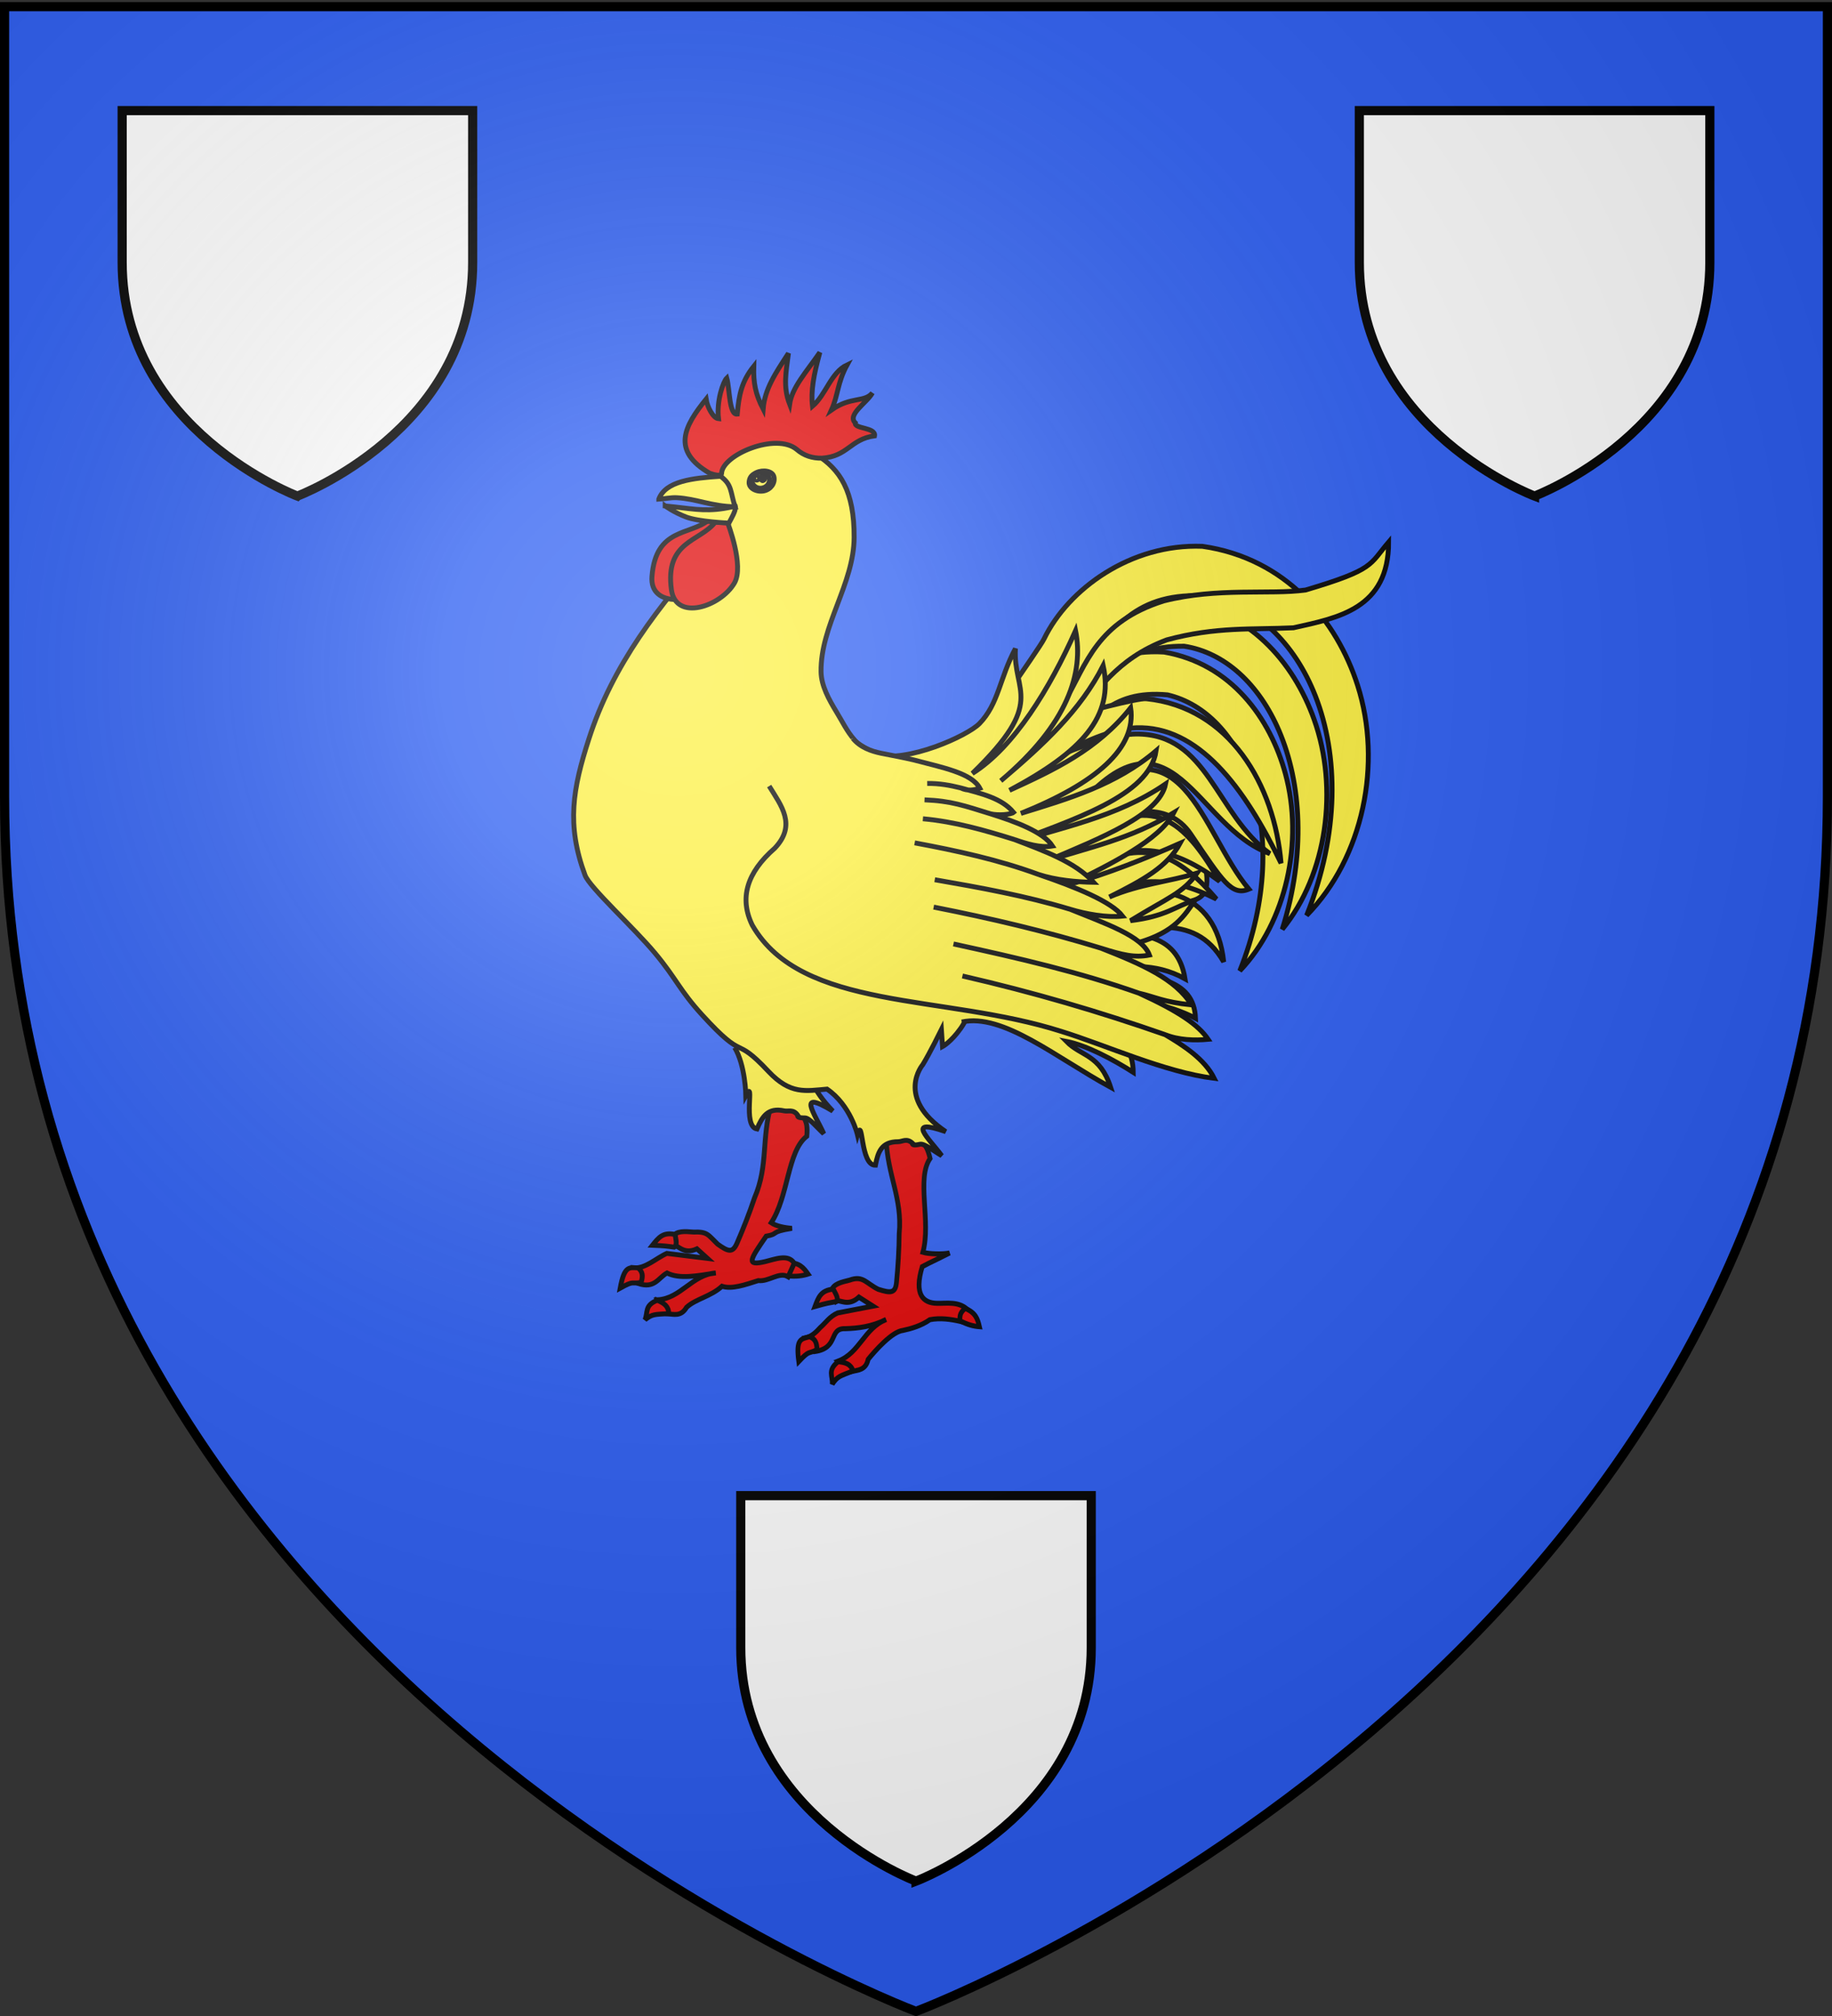 <svg xmlns="http://www.w3.org/2000/svg" xmlns:xlink="http://www.w3.org/1999/xlink" width="600" height="660" version="1.0"><rect width="100%" height="100%" fill="#333333" stroke="none"/><defs><radialGradient xlink:href="#a" id="b" cx="221.445" cy="226.331" r="300" fx="221.445" fy="226.331" gradientTransform="matrix(1.353 0 0 1.349 -77.63 -85.747)" gradientUnits="userSpaceOnUse"/><linearGradient id="a"><stop offset="0" style="stop-color:white;stop-opacity:.314"/><stop offset=".19" style="stop-color:white;stop-opacity:.251"/><stop offset=".6" style="stop-color:#6b6b6b;stop-opacity:.125"/><stop offset="1" style="stop-color:black;stop-opacity:.125"/></linearGradient></defs><g style="display:inline"><path d="M300 658.5s298.5-112.32 298.5-397.772V2.176H1.5v258.552C1.5 546.18 300 658.5 300 658.5z" style="fill:#2b5df2;fill-opacity:1;fill-rule:evenodd;stroke:none;stroke-width:1px;stroke-linecap:butt;stroke-linejoin:miter;stroke-opacity:1"/><path d="M300 615.85s57.396-21.598 57.396-76.485V489.65H242.604v49.715c0 54.887 57.396 76.484 57.396 76.484z" style="fill:#fff;fill-opacity:1;fill-rule:evenodd;stroke:#000;stroke-width:3;stroke-linecap:butt;stroke-linejoin:miter;stroke-miterlimit:4;stroke-dasharray:none;stroke-opacity:1"/><path d="M504.485 162.403s57.396-21.597 57.396-76.484V36.204H447.09V85.92c0 54.887 57.395 76.484 57.395 76.484zM99.302 162.403s57.396-21.597 57.396-76.484V36.204H41.906V85.92c0 54.887 57.396 76.484 57.396 76.484z" style="fill:#fff;fill-opacity:1;fill-rule:evenodd;stroke:#000;stroke-width:3;stroke-linecap:butt;stroke-linejoin:miter;stroke-miterlimit:4;stroke-dasharray:none;stroke-opacity:1" transform="translate(-1.894)"/></g><g style="fill:#df0000;fill-opacity:1;stroke:#000;stroke-width:2.3;stroke-miterlimit:4;stroke-dasharray:none;stroke-opacity:1"><path d="M256.312 496.24c2.568 6.732 4.752 3.5 7.425 12.13-6.167 9.571 2.347 28.657-.825 42.998 2.902.645 9.769.459 12.923-.417-9.78 5.397-7.083 3.7-12.822 6.985-3.277 13.047 1.476 16.599 8.248 16.33 4.65-.186 10.05-1.458 14.418 1.711l-2.416 5.948c-5.018-.792-10.037-1.174-15.055 0-3.958 3.026-8.9 4.64-12.671 5.62-5.283.807-12.9 10.008-16.04 14.13-.893 5.18-4.678 5.128-7.905 6.086l-6.505-4.461c10.188-4.378 11.533-15.605 21.932-20.26-6.661 3.643-13.334 4.765-19.368 5.272-8.404.126-2.376 9.032-14.274 11.27l-4.792-5.989c2.756-.707 4.899-2.778 6.892-5.15 2.585-2.397 4.11-5.223 7.964-7.105l16.887-4.06-7.063-3.717c-5.13 5.03-9.411 1.242-10.9 2.525l-2.483-4.755c.475-3.066 4.505-4.157 8.45-5.295 6.325-2.597 7.989 1.04 14.065 3.43 6.09 1.452 8.425 1.434 8.618-3.704.284-7.325.312-14.782-.08-22.299.612-16.047-7.41-26.508-8.934-42.576l14.311-4.647z" style="fill:#df0000;fill-opacity:1;fill-rule:evenodd;stroke:#000;stroke-width:2.3;stroke-linecap:butt;stroke-linejoin:miter;stroke-miterlimit:4;stroke-dasharray:none;stroke-opacity:1" transform="matrix(.675 .04 -.042 .715 147.945 5.234)"/><g style="fill:#df0000;fill-opacity:1;stroke:#000;stroke-width:2.3;stroke-miterlimit:4;stroke-dasharray:none;stroke-opacity:1"><path d="M220.626 570.587c-5.942.953-6.903 3.99-8.352 8.421 6.068-1.983 6.563-1.977 10.21-2.845 1.163-1.502-.685-3.606-1.858-5.576zM210.512 592.942c-4.064 1.311-6.643 1.256-4.515 11.626 5.109-5.751 3.973-3.371 8.495-5.915-.306-3.287-1.22-4.878-3.98-5.71zM224.975 603.583c-5.037 4.371-1.997 6.7-2.147 10.41 2.337-3.735 3.323-3.823 9.693-6.604-1.305-3.053-3.788-3.712-7.546-3.806zM284.936 575.791c5.105 1.692 6.294 4.319 7.434 7.993-2.762-.048-5.828-.557-9.665-2.23.097-1.706-.662-3.126 2.23-5.763z" style="fill:#df0000;fill-opacity:1;fill-rule:evenodd;stroke:#000;stroke-width:2.3;stroke-linecap:butt;stroke-linejoin:miter;stroke-miterlimit:4;stroke-dasharray:none;stroke-opacity:1" transform="matrix(.675 .04 -.042 .715 147.945 5.234)"/></g></g><g style="stroke:#000;stroke-width:3.997;stroke-miterlimit:4;stroke-dasharray:none;stroke-opacity:1"><path d="M646.549 642.996c9.099.1 12.493 3.89 16.408 9.472-4.428 1.41-9.604 2.204-16.67 1.45-.82-2.928-2.84-4.914.262-10.922z" style="fill:#df0000;fill-opacity:1;fill-rule:evenodd;stroke:#000;stroke-width:3.997;stroke-linecap:butt;stroke-linejoin:miter;stroke-miterlimit:4;stroke-dasharray:none;stroke-opacity:1" transform="matrix(.4 0 0 .4 -.528 156.127)"/><path d="M658.128 514.985c-.336 12.738 5.178 8.712 3.778 24.663-15.86 12.107-14.883 48.977-29.139 70.827 4.128 2.844 11.479 4.088 16.988 4.566-18.818 2.97-9.965 4.452-21.083 6.391-13.584 19.64-16.717 24.563-.64 20.758 7.62-1.803 18.795-6.51 23.585 1.42l-4.99 11.036c-7.35-4.384-15.847 4.265-24.47 3.143-11.082 3.532-21.622 7.258-29.675 4.64-9.007 8.33-21.442 10.288-28.979 17.182-4.753 8.048-10.649 5.646-16.325 5.26l-7.303-11.378c18.797-1.032 28.175-20.598 47.482-21.96-15.126 2.327-29.513 5.238-39.93.035-7.073 3.87-10.073 13.151-23.49 8.597l-3.629-12.867c9.196.987 18.11-7.811 27.003-11.765l33.294 4.113-8.658-7.84c-11.296 5.208-15.548-3.696-18.712-2.477l-.81-7.643c2.73-4.795 9.75-4.14 16.668-3.615 11.59-.44 11.841 2.2 19.813 9.882 8.6 6.132 12.27 7.53 15.9-.876 5.19-11.977 10.062-24.33 14.317-37.04 11.35-26.247 5.556-48.508 13.574-76.096l25.43 1.044z" style="fill:#df0000;fill-opacity:1;fill-rule:evenodd;stroke:#000;stroke-width:3.997;stroke-linecap:butt;stroke-linejoin:miter;stroke-miterlimit:4;stroke-dasharray:none;stroke-opacity:1" transform="matrix(.4 0 0 .4 -.528 156.127)"/><path d="M554.071 620.025c-9.925-2.053-13.398 2.396-18.538 8.862 10.791.422 11.562.733 17.84 1.525 2.794-1.78 1.26-6.402.698-10.387zM523.749 647.397c-7.216-.311-11.221-1.98-14.603 16.524 11.729-6.416 8.407-3.162 17.14-4.616 1.648-5.64 1.248-8.838-2.537-11.908zM539.517 673.895c-10.723 4.17-7.467 9.894-10.105 15.955 6.079-4.765 7.682-4.309 19.463-5.027-.069-5.862-3.532-8.474-9.358-10.928z" style="fill:#df0000;fill-opacity:1;fill-rule:evenodd;stroke:#000;stroke-width:3.997;stroke-linecap:butt;stroke-linejoin:miter;stroke-miterlimit:4;stroke-dasharray:none;stroke-opacity:1" transform="matrix(.4 0 0 .4 -.528 156.127)"/></g><path d="M240.602 342.934c3.501 5.76 3.677 15.683 3.677 15.683 3.233-5.969-1.349 10.07 3.632 11.002 1.711-4.013 3.54-7.129 8.908-5.948 1.403.31 3.003-.692 4.524 1.55-.198.168-.274.814 2.277.767 1.444-.026 3.833 3.023 6.171 5.16-2.921-6.518-9.125-14.742 2.96-7.405-13.946-14.534-5.547-21.373-5.547-21.373" style="fill:#fcef3c;fill-opacity:1;fill-rule:evenodd;stroke:#000;stroke-width:1.6;stroke-linecap:butt;stroke-linejoin:miter;stroke-miterlimit:4;stroke-dasharray:none;stroke-opacity:1"/><path d="M341.756 213.288c-11.363 13.72-21.033 32.294-26.053 36.401-5.081 4.158-17.73.899-23.651-1.108-4.643-1.574-10.646-4.203-12.367-6.539-.206-.28.24.262 0 0-2.317-2.663-3.856-5.895-5.691-8.897-2.555-4.205-5.026-8.643-5.089-13.218-.206-15.134 10.758-28.705 10.831-43.974.073-15.24-4.629-22.22-12.335-27.124-11.658-7.421-27.018-7.974-32.463 1.336l3.438 16.01-4.847 12.185c-18.001 20.189-32.895 39.317-40.682 63.598-5.248 16.242-7.38 28.004-1.245 44.554 1.502 4.028 15.985 17.183 22.977 25.59 6.992 8.407 7.99 12.066 15.31 20.095 14.642 16.059 10.109 6.111 21.776 18.55 7.191 7.667 12.238 6.399 19.194 5.806 7.71 5.27 9.977 14.931 9.977 14.931 1.9-6.517.809 10.13 5.874 9.987.825-4.284 1.954-7.715 7.45-7.695 1.438.006 2.79-1.311 4.75.56-.158.205-.096.853 2.387.268 1.407-.33 4.386 2.145 7.123 3.74-4.232-5.753-12.034-12.482 1.328-7.863-16.7-11.26-7.534-21.936-7.534-21.936 2.125-3.419 6.098-11.457 6.098-11.457l.37 5.544s2.771-1.479 5.912-5.913c3.141-4.435 3.049-7.853 6.652-11.826 3.603-3.973 7.76-4.065 7.76-4.065s3.142 6.098 3.696 7.76c.602 1.805 5.174-9.238 5.174-9.238l.74 11.086s4.988-1.755 8.13-7.76c3.14-6.005 4.434-16.26 4.434-16.26l5.174 15.89 12.564-18.847-4.065 12.934s4.804-3.14 8.5-8.5c3.695-5.358 6.282-12.934 6.282-12.934s11.087 2.125 14.413-2.217c3.326-4.342-1.109-15.151-1.109-15.151" style="fill:#fcef3c;fill-opacity:1;fill-rule:evenodd;stroke:#000;stroke-width:1.6;stroke-linecap:butt;stroke-linejoin:miter;stroke-miterlimit:4;stroke-dasharray:none;stroke-opacity:1"/><path d="M339.905 236.86c6.27-23.215 22.341-39.5 45.609-39.881 23.32 2.193 38.205 19.898 44.865 38.536 8.07 22.58 4.29 50.733-10.425 68.731 7.765-24.726 6.243-47.884-1.027-64.914-6.56-15.363-17.796-25.738-31.11-27.775-19.809-.244-26.24 10.91-34.992 27.299" style="fill:#fcef3c;fill-opacity:1;fill-rule:evenodd;stroke:#000;stroke-width:1.6;stroke-linecap:butt;stroke-linejoin:miter;stroke-miterlimit:4;stroke-dasharray:none;stroke-opacity:1"/><path d="M335.019 247.976c7.66-21.576 24.114-35.852 46.229-34.5 21.974 3.797 34.801 21.699 39.752 39.881 5.998 22.027.34 48.474-14.953 64.475 9.19-22.899 9.449-44.994 3.8-61.695-5.094-15.066-14.997-25.741-27.486-28.654-18.785-1.69-25.711 8.425-35.225 23.338" style="fill:#fcef3c;fill-opacity:1;fill-rule:evenodd;stroke:#000;stroke-width:1.6;stroke-linecap:butt;stroke-linejoin:miter;stroke-miterlimit:4;stroke-dasharray:none;stroke-opacity:1"/><path d="M316.325 247.887c1.346-3.819 23.943-35.268 25.63-38.755 7.887-16.296 28.386-31.202 51.847-30.277 27.54 3.939 44.095 24.48 50.83 45.518 8.158 25.487 1.903 56.368-16.693 75.31 10.77-26.831 10.418-52.534 2.86-71.834-6.82-17.411-19.504-29.61-35.18-32.726-23.495-1.556-31.83 10.358-43.247 27.909m-.395 11.088c1.981-.501 4.518-1.312 11.199-2.973 5.535-1.377 10.7-2.524 12.208-2.4 27.32 2.761 42.065 28.307 44.17 53.84-12.023-24.97-27.142-45.058-47.493-44.324-6.394.23-16.302 3.765-23.795 8.6 8.38-3.665 18.134-6.5 23.737-6.558 23.668-.244 26.05 26.18 43.887 39.152-24.304-8.607-32.038-50.897-62.757-15.552 33.834-32.234 40.23 8.545 55.884 27.183-5.637 2.328-8.555-2.53-19.083-18.084-7.416-10.958-22.845-9.116-34.268 2.075 23.05-17.765 33.859-3.32 43.784 13.452-14.472-10.833-28.695-14.183-42.465-3.956 18.498-11.683 30.564-2.903 41.41 9.759-14.893-7.51-28.539-8.466-40.619 2.374 20.576-9.779 40.578-5.247 42.993 18.199-9.959-17.328-27.301-9.735-42.465-9.495 13.455-.05 27.294-.65 29.804 15.034-9.934-5.536-19.87-4.234-29.804-2.902 19.905 1.492 32.706 2.832 33.233 15.826-8.694-4.65-20.845-6.534-32.97-8.44 14.07 2.277 28.294 4.472 24.53 16.353-9.694-6.74-20.238-5.829-30.596-6.594 7.986 2.188 18.517 3.69 18.638 16.366-6.594-4.202-15.307-8.852-21.901-10.121 4.846 4.962 10.974 4.16 14.506 15.034-17.942-9.78-35.313-24.376-48.754-21.374" style="fill:#fcef3c;fill-opacity:1;fill-rule:evenodd;stroke:#000;stroke-width:1.6;stroke-linecap:butt;stroke-linejoin:miter;stroke-miterlimit:4;stroke-dasharray:none;stroke-opacity:1"/><g style="fill:#fcef3c;fill-opacity:1;stroke:#000;stroke-width:3.093;stroke-miterlimit:4;stroke-dasharray:none;stroke-opacity:1"><path d="M251.607 232.362c0 4.042-3.6 7.322-8.036 7.322-4.435 0-9.126-3.43-8.035-7.322.778-2.775 2.408-4.228 5.834-5.012 4.324-.989 10.237.97 10.237 5.012z" style="fill:#fcef3c;fill-opacity:1;stroke:#000;stroke-width:3.093;stroke-miterlimit:4;stroke-dasharray:none;stroke-opacity:1" transform="matrix(.506 -.107 .107 .506 101.302 65.488)"/><path d="M251.607 232.362c0 4.044-3.598 7.322-8.036 7.322s-8.035-3.278-8.035-7.322c0-4.043 3.597-7.321 8.035-7.321 4.438 0 8.036 3.278 8.036 7.321z" style="fill:#fcef3c;fill-opacity:1;stroke:#000;stroke-width:4.489;stroke-miterlimit:4;stroke-dasharray:none;stroke-opacity:1" transform="rotate(-11.897 525.451 -659.54) scale(.356)"/><path d="M251.607 232.362c0 4.044-3.598 7.322-8.036 7.322s-8.035-3.278-8.035-7.322c0-4.043 3.597-7.321 8.035-7.321 4.438 0 8.036 3.278 8.036 7.321z" style="fill:#fcef3c;fill-opacity:1;stroke:#000;stroke-width:20.414;stroke-miterlimit:4;stroke-dasharray:none;stroke-opacity:1" transform="matrix(.076 .019 -.019 .076 233.71 134.325)"/><path d="M251.607 232.362c0 4.044-3.598 7.322-8.036 7.322s-8.035-3.278-8.035-7.322c0-4.043 3.597-7.321 8.035-7.321 4.438 0 8.036 3.278 8.036 7.321z" style="fill:#fcef3c;fill-opacity:1;stroke:#000;stroke-width:14.781;stroke-miterlimit:4;stroke-dasharray:none;stroke-opacity:1" transform="matrix(.093 .023 -.029 .119 233.995 123.113)"/></g><path d="M232.452 154.941c-12.776-7.401-8.253-15.54-1.194-24.267.39 2.53 2.264 6.236 4.066 6.412-.714-5.955 1.582-12.237 2.7-13.317 1.005 3.596.734 12.147 3.43 11.802.556-6.182 1.391-10.66 5.41-15.657-.154 5.51.548 9.053 3.07 13.996.521-6.552 4.02-11.69 8.287-18.242-.757 5.984-1.832 10.889.387 16.662.788-5.478 5.486-10.565 9.9-16.95-2.033 7.33-2.99 12.719-2.407 17.614 4.431-3.782 6-11.027 11.324-13.54-3.166 5.773-2.911 9.922-5.108 14.759 6.405-4.52 10.77-2.357 13.404-5.568-1.78 3.222-8.399 7.131-5.588 9.81-.457 1.987 6.784 1.404 6.283 4.235-7.938 1.075-8.795 6.816-17.259 7.307-3.077.068-5.88-.805-8.236-2.872-6.826-5.617-24.374 1.777-24.6 7.857 0 0 .158 1.382-3.87-.041z" style="fill:#df0000;fill-opacity:1;fill-rule:evenodd;stroke:#000;stroke-width:1.6;stroke-linecap:butt;stroke-linejoin:miter;stroke-miterlimit:4;stroke-dasharray:none;stroke-opacity:1"/><g style="fill:#df0000;fill-opacity:1;stroke:#000;stroke-width:3.997;stroke-miterlimit:4;stroke-dasharray:none;stroke-opacity:1"><path d="M560.307 49.782s6.737 37.313-4.114 49.567c-14.748 16.656-53.164 21.788-51.612-4.634 2.356-40.108 30.305-33.955 45.795-47.247l9.93 2.314z" style="fill:#df0000;fill-opacity:1;fill-rule:evenodd;stroke:#000;stroke-width:3.997;stroke-linecap:butt;stroke-linejoin:miter;stroke-miterlimit:4;stroke-dasharray:none;stroke-opacity:1" transform="matrix(.4 .008 -.008 .4 12.45 146.805)"/><path d="M565.613 49.472s14.518 35.027 6.52 49.309c-10.868 19.41-47.314 32.594-51.416 6.447-6.228-39.692 22.391-39.623 34.7-55.905l10.196.149z" style="fill:#df0000;fill-opacity:1;fill-rule:evenodd;stroke:#000;stroke-width:3.997;stroke-linecap:butt;stroke-linejoin:miter;stroke-miterlimit:4;stroke-dasharray:none;stroke-opacity:1" transform="matrix(.4 .008 -.008 .4 12.45 146.805)"/></g><path d="M217.856 165.64s2.759 2.06 6.863 3.624c4.104 1.564 13.984 1.992 13.984 1.992.789-1.489 2.335-4.036 2.129-5.336-.019-.117-.012-.23-.043-.348-.189-.202-.39.222-.706.295-1.037.24-2.012.43-2.942.58-6.856 1.104-11.213-.054-19.285-.807z" style="fill:#fcef3c;fill-opacity:1;fill-rule:evenodd;stroke:#000;stroke-width:1.6;stroke-linecap:butt;stroke-linejoin:miter;stroke-miterlimit:4;stroke-dasharray:none;stroke-opacity:1"/><path d="M215.768 163.415c2.197-5.921 11.016-6.887 20.225-7.492 3.834 2.804 3.137 5.03 4.752 9.984-7.823-.137-12.657-2.622-19.092-2.968-1.92-.104-3.96.365-5.885.476zM348.855 229.436c7.015-12.107 10.316-25.788 32.307-32.714 17.678-4.463 34.682-1.961 46.433-3.559 22.636-6.721 20.83-8.216 27.192-15.693.003 21.818-16.497 24.788-31.163 28.057-13.394.651-25.245-.447-41.503 3.957-16.92 6.392-22.387 16.985-31.361 26.292" style="fill:#fcef3c;fill-opacity:1;fill-rule:evenodd;stroke:#000;stroke-width:1.6;stroke-linecap:butt;stroke-linejoin:miter;stroke-miterlimit:4;stroke-dasharray:none;stroke-opacity:1"/><path d="M286.547 247.07c10.789 2.73 30.362-6.217 34.215-10.167 6.313-6.471 6.628-14.944 11.8-24.564-.854 14.453 10.285 17.222-14.106 40.862 13.697-8.583 25.398-27.894 33.809-46.734 2.699 13.662-2.333 30.493-24.494 49.165 14.204-12.049 26.082-23.09 33.536-37.718 3.607 16.787-7.053 28.228-30.69 40.822 14.433-6.601 28.83-13.272 39.688-27.018 1.895 13.289-11.302 24.66-35.96 34.573 15.51-4.79 31.13-9.275 44.294-20.499-2.217 14.832-27.032 22.437-49.157 30.901 17.679-5.776 36.1-8.952 52.263-20.034-2.046 10.168-21.048 17.63-39.015 25.259 13.684-4.466 27.54-7.146 41.707-15.841-4.627 8.996-20.666 16.76-34.047 23.447 12.338-3.441 25.468-8.732 36.119-13.46-4.204 7.747-12.242 12.108-23.181 17.598 10.125-4.331 19.448-4.94 28.72-7.818-4.55 6.556-9.615 8.051-21.808 15.572 11.81-1.465 14.302-4.536 21.187-6.775-3.518 5.183-6.732 10.432-18.368 13.872l-32.81-5.119" style="fill:#fcef3c;fill-opacity:1;fill-rule:evenodd;stroke:#000;stroke-width:1.6;stroke-linecap:butt;stroke-linejoin:miter;stroke-miterlimit:4;stroke-dasharray:none;stroke-opacity:1"/><path d="M303.671 256.495c4.059-.057 7.376.58 10.936 1.444m-11.813 3.918c8.736.34 12.979 1.914 21.611 4.57m-22.147 1.62c10.365.939 20.08 3.71 30.012 6.812m-32.709 1.079c13.939 2.603 27.52 5.549 40.58 10.347m-33.998 1.72c14.983 2.607 29.786 5.286 44.327 9.662m-44.684-.702c18.791 3.698 36.866 7.966 54.77 13.436m-48.288-1.372c21.733 4.75 41.17 9.208 60.745 16.116m-57.809-5.63c23.267 5.351 44.888 11.695 66.417 19.22m-129.707-81.386c3.936 6.419 9.071 12.706 1.828 20.343-9.21 8.026-11.654 16.43-7.348 25.213 16.15 28.145 62.612 22.463 101.128 34.733 14.594 4.49 33.902 13.376 50.143 15.394-3.065-6.232-9.979-10.715-16.044-14.298 4.41 1.782 9.65 1.93 14.06 1.524-3.238-4.773-9.644-9.154-22.668-15.113 5.338 1.216 7.86 2.88 17.233 3.844-5.3-8.565-16.265-13.29-29.69-18.588 7.124 2.256 11.091 3.205 15.888 2.259-2.31-6.265-14.519-10.314-25.974-14.993 5.286 1.609 11.901 2.796 17.187 2.25-3.634-4.708-15.123-9.418-27.515-13.632 5.626 1.854 12.415 2.481 18.042 2.565-6.078-6.66-16.144-10.227-25.914-13.991 3.92 1.378 8.504 2.785 12.424 2.114-2.968-4.588-11.94-7.921-20.289-10.546 2.619.63 6.686.228 7.534-.47-3.92-4.707-10.396-6.08-17.332-8.018 2.373 1.13 4.365.733 6.301.115-2.648-4.994-12.287-6.77-21.598-9.248-3.508-.831-7.08-1.478-10.648-2.183-3.333-.698-6.936-1.916-9.358-4.927" style="fill:#fcef3c;fill-opacity:1;fill-rule:evenodd;stroke:#000;stroke-width:1.6;stroke-linecap:butt;stroke-linejoin:miter;stroke-miterlimit:4;stroke-dasharray:none;stroke-opacity:1"/><path d="M300 658.5s298.5-112.32 298.5-397.772V2.176H1.5v258.552C1.5 546.18 300 658.5 300 658.5z" style="opacity:1;fill:url(#b);fill-opacity:1;fill-rule:evenodd;stroke:none;stroke-width:1px;stroke-linecap:butt;stroke-linejoin:miter;stroke-opacity:1"/><path d="M300 658.5S1.5 546.18 1.5 260.728V2.176h597v258.552C598.5 546.18 300 658.5 300 658.5z" style="opacity:1;fill:none;fill-opacity:1;fill-rule:evenodd;stroke:#000;stroke-width:3;stroke-linecap:butt;stroke-linejoin:miter;stroke-miterlimit:4;stroke-dasharray:none;stroke-opacity:1"/></svg>